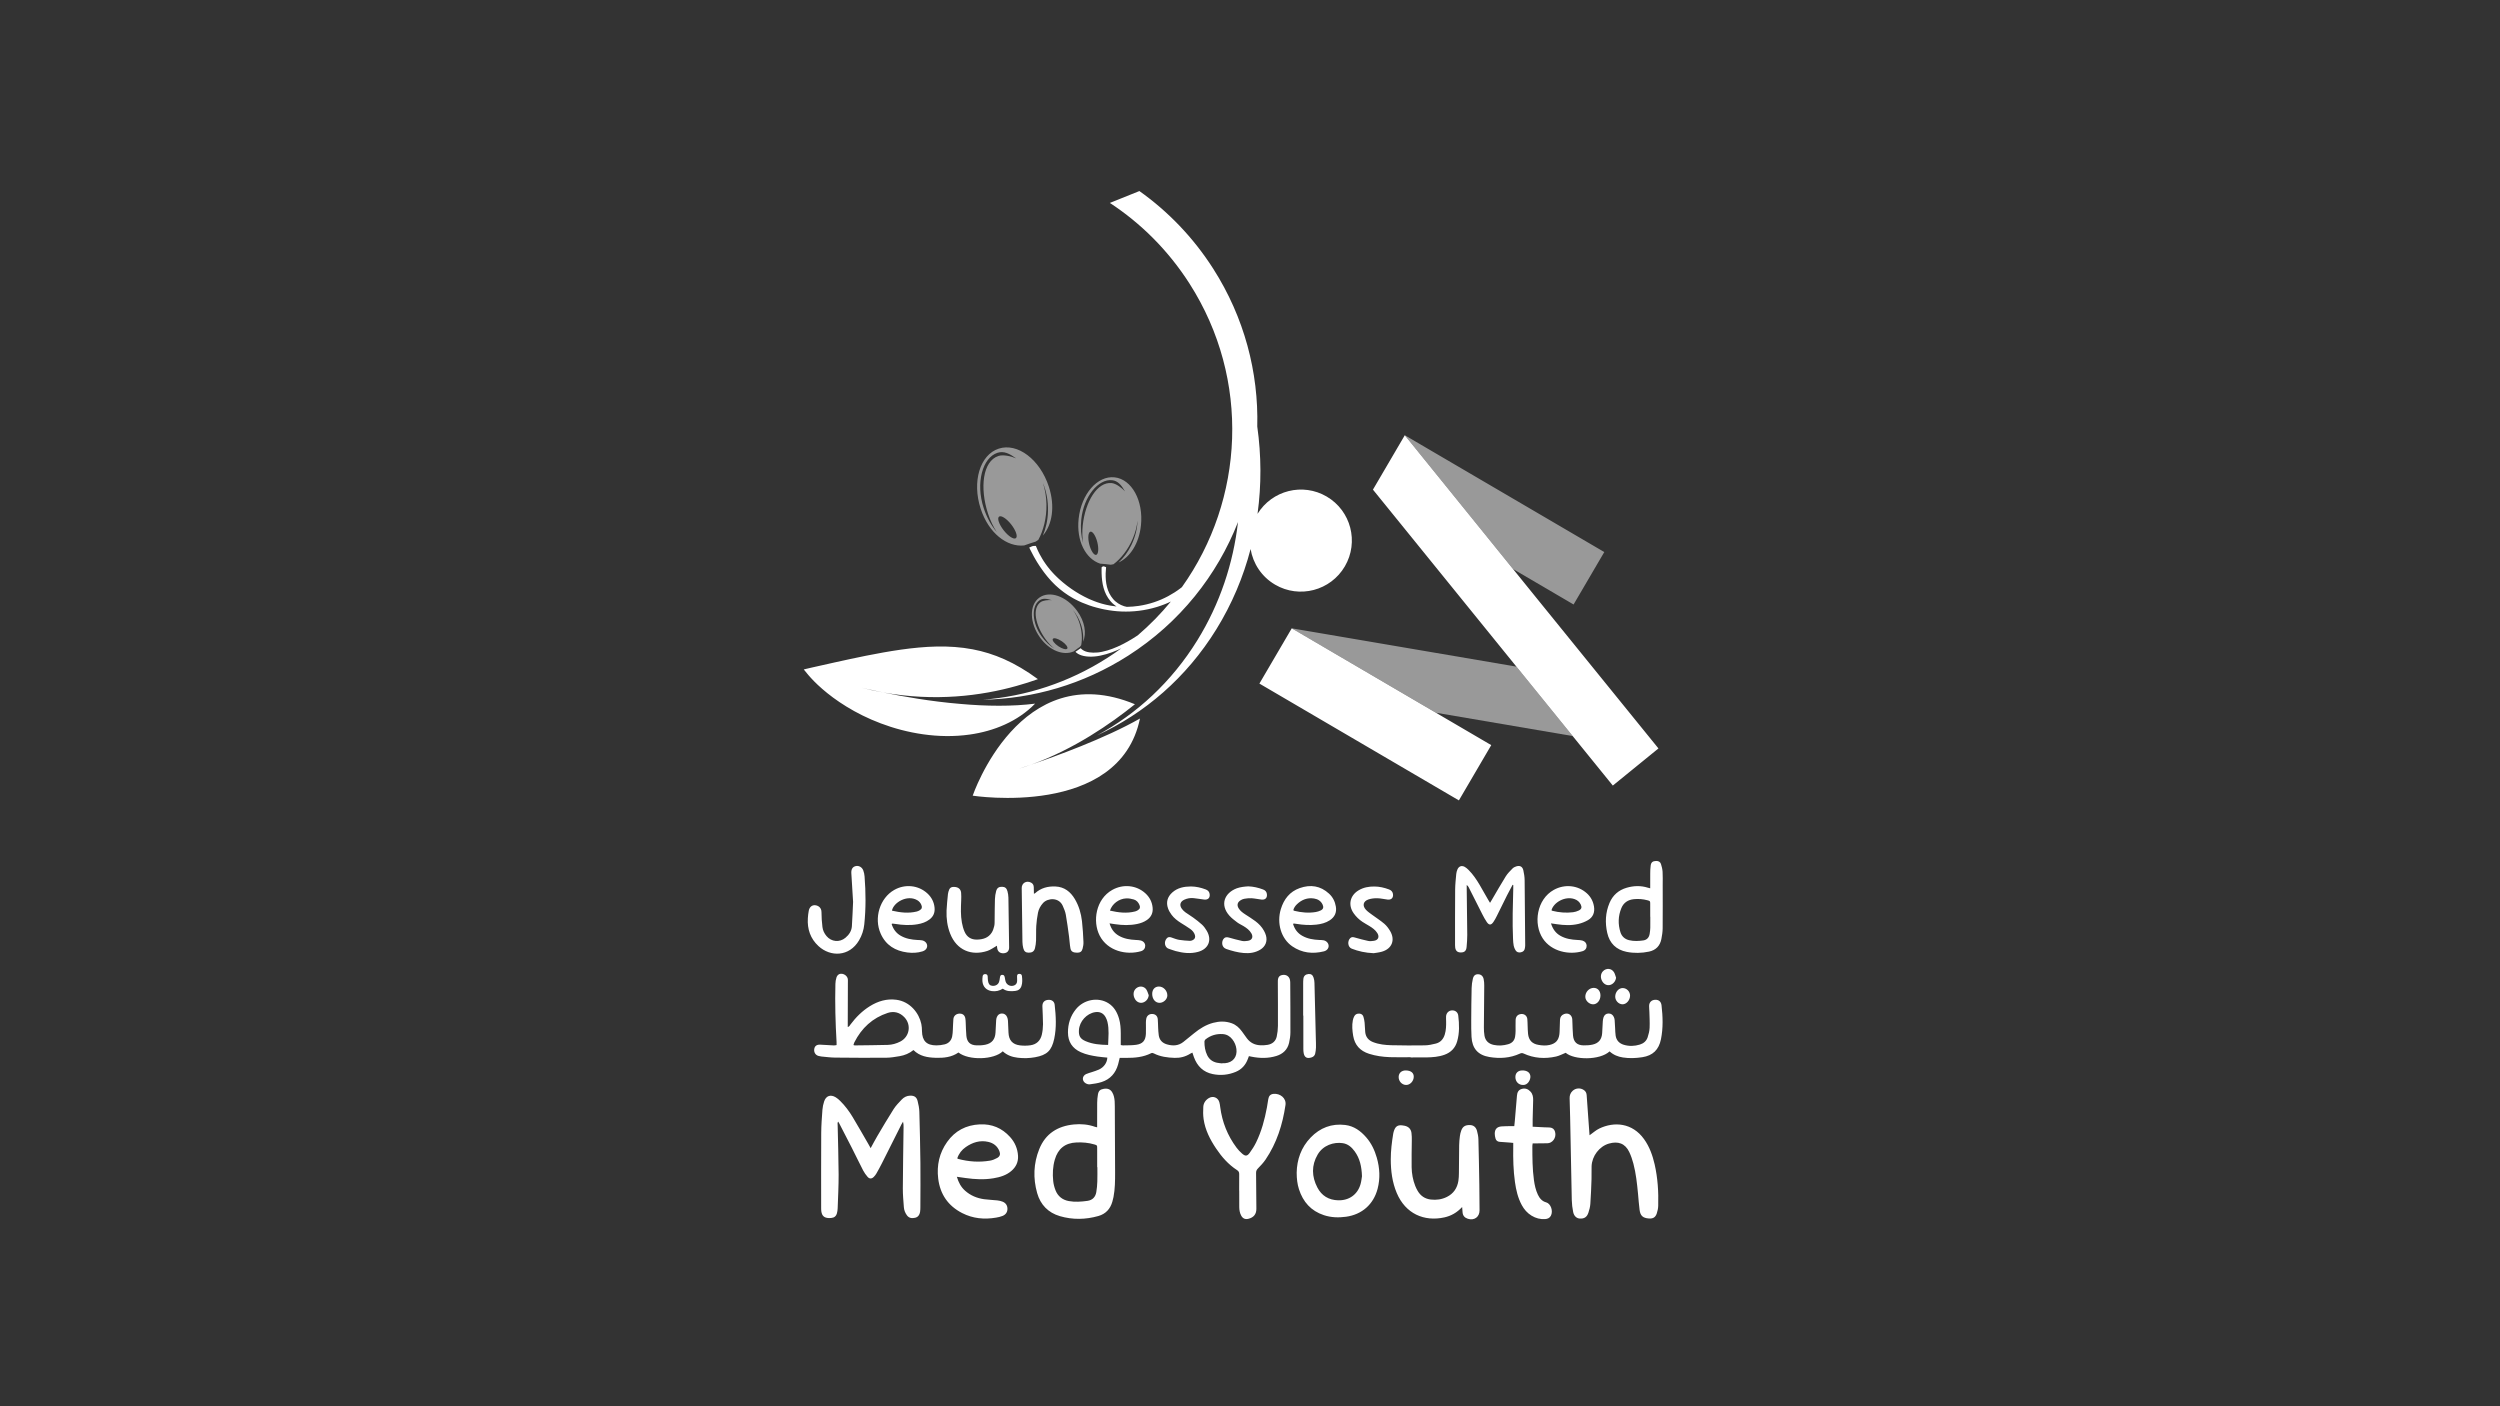<?xml version="1.0" encoding="utf-8"?>
<!-- Generator: Adobe Illustrator 25.2.1, SVG Export Plug-In . SVG Version: 6.00 Build 0)  -->
<svg version="1.1" id="Calque_1" xmlns="http://www.w3.org/2000/svg" xmlns:xlink="http://www.w3.org/1999/xlink" x="0px" y="0px"
	 viewBox="0 0 1920 1080" style="enable-background:new 0 0 1920 1080;" xml:space="preserve">
<rect x="0" y="0" width="1920" height="1080" fill="#333333" stroke="none"/>
<style type="text/css">
	.st0{opacity:0.5;fill:#FFFFFF;}
	.st1{fill:#FFFFFF;}
</style>
<g>
	<path class="st0" d="M797.43,414.59c3.77-6.85,6.5-16.73,6.23-27.45c-0.1-5.86-1.11-11.4-2.7-16.19
		c2.52,5.87,4.12,13.49,3.89,21.74c-0.16,6.93-1.7,13.33-3.95,18.64c7.24-8.35,9.55-22.5,4.57-37.69
		c-6.8-20.78-24.02-33.8-38.46-29.08c-14.44,4.72-20.64,25.4-13.84,46.18c6.1,18.65,20.1,29.54,33.35,28.17
		c1.42-0.53,3.12-1.12,4.98-1.73c1.38-0.45,2.7-0.86,3.88-1.21C796.09,415.54,796.77,415.08,797.43,414.59z M755.46,390.16
		c-6.29-19.23-0.9-38.65,10.56-42.4c4.96-1.62,9.26,0.6,14.42,4.29c-3.93-1.68-9.93-3.08-13.63-1.87
		c-12.07,3.95-14.53,24.37-7.99,44.36c1.72,5.25,4.03,10.02,6.72,14.12C761.41,403.81,757.85,397.47,755.46,390.16z M780.21,413.3
		c-1.59,1.25-5.78-1.43-9.36-5.99c-3.58-4.56-5.19-9.27-3.6-10.52c1.59-1.25,5.78,1.43,9.36,5.99
		C780.18,407.34,781.8,412.05,780.21,413.3z M855.99,366.59c-13.21-1.42-25.57,12.83-27.6,31.84c-1.82,17.06,5.43,30.77,16.49,34.44
		c1.32,0.09,2.9,0.23,4.59,0.41c1.27,0.14,2.46,0.28,3.53,0.43c0.72-0.08,1.43-0.2,2.13-0.36c5.47-4.1,11.18-11,14.82-19.64
		c2.02-4.71,3.21-9.49,3.65-13.88c-0.09,5.58-1.55,12.23-4.69,18.73c-2.61,5.47-6.14,10.01-9.84,13.44
		c8.77-4.06,15.68-14.5,17.17-28.4C878.27,384.58,869.21,368.02,855.99,366.59z M841.85,426.14c-1.72,0.42-4.1-3.22-5.32-8.14
		c-1.22-4.92-0.82-9.25,0.9-9.68c1.72-0.42,4.1,3.22,5.32,8.14C843.97,421.38,843.57,425.71,841.85,426.14z M853.82,371.01
		c-11.05-1.19-20.33,14.2-22.28,32.49c-0.51,4.8-0.38,9.43,0.29,13.67c-1.55-5.35-2.12-11.68-1.4-18.37
		c1.88-17.58,13.15-31.14,23.64-30.01c4.53,0.49,7.17,3.81,9.96,8.6C861.49,374.65,857.2,371.38,853.82,371.01z M798.14,459.04
		c-7.82,5.71-7.5,19.47,0.71,30.73c7.37,10.1,18,13.95,25.75,10.51c0.76-0.6,1.67-1.3,2.67-2.03c0.75-0.55,1.47-1.05,2.12-1.5
		c0.34-0.39,0.67-0.81,0.97-1.24c0.94-4.89,0.65-11.42-1.63-17.87c-1.22-3.53-2.92-6.69-4.82-9.28c2.68,3.06,5.15,7.37,6.64,12.41
		c1.27,4.23,1.59,8.42,1.28,12.08c2.74-6.49,1.36-15.52-4.65-23.75C818.97,457.83,805.97,453.33,798.14,459.04z M800.12,488.97
		c-7.6-10.42-8.16-23.26-1.95-27.79c2.68-1.96,5.73-1.46,9.59-0.24c-2.71-0.25-6.63,0.09-8.63,1.55
		c-6.54,4.78-4.01,17.64,3.89,28.47c2.07,2.84,4.41,5.28,6.85,7.24C806.42,496.07,803.01,492.93,800.12,488.97z M819.68,498.12
		c-0.72,1.07-3.78,0.27-6.85-1.79c-3.07-2.06-4.97-4.59-4.25-5.67c0.72-1.07,3.78-0.27,6.85,1.79
		C818.49,494.51,820.39,497.05,819.68,498.12z M992.06,482.55l110.71,64.82l105.06,17.92l-43.21-53.31L992.06,482.55z
		 M1055.31,374.54l23.58-40.27L1055.31,374.54L1055.31,374.54z M1078.88,334.27l83.15,102.76l46.48,27.22l23.58-40.27
		L1078.88,334.27z"/>
	<path class="st1" d="M631.46,529.06c9.64,8.44,25.03,19.01,45.02,26.51c19.83,7.52,44.25,11.98,68.2,8.58
		c18.61-2.61,36.92-10.04,50.27-23.75c-17.34,2.21-37.56,2.02-57.45,0.2c-22.55-1.84-44.66-5.81-59.17-8.78
		c-5.52-0.99-11.12-2.21-16.81-3.68c-0.03-0.05,6.45,1.56,16.81,3.68c39.89,7.18,75.22,2.6,102.4-5.03
		c5.87-1.63,11.36-3.4,16.39-5.2c-17.84-13.12-33.86-19.8-50.03-22.9c-18.32-3.5-36.85-2.33-55.22,0.24
		c-18.23,2.61-36.3,6.62-50.56,9.75c-14.13,3.16-24.44,5.44-24.01,5.52C617.65,514.23,621.69,520.58,631.46,529.06z M875.5,551.82
		c-27.17,15.5-65.94,29.43-83.68,35.45c-3.11,1.11-6.26,2.16-9.45,3.11c0.51-0.16,3.97-1.26,9.45-3.11
		c32.83-11.75,61.23-31.42,79.81-46.41c-88.42-36.75-124.6,70.22-124.6,70.22S859.66,628.64,875.5,551.82z M791.82,423.26
		c0.16,0.31,0.32,0.63,0.49,0.95c0.32,0.63,0.65,1.26,0.98,1.89c0.17,0.32,0.33,0.63,0.5,0.94c0.08,0.16,0.16,0.32,0.25,0.47
		c0.09,0.16,0.18,0.31,0.27,0.47c0.36,0.63,0.71,1.25,1.08,1.88c0.37,0.63,0.73,1.25,1.11,1.87c0.39,0.62,0.79,1.24,1.19,1.86
		c0.4,0.62,0.8,1.24,1.21,1.85c0.42,0.61,0.85,1.23,1.29,1.84c0.43,0.61,0.87,1.22,1.31,1.83c0.22,0.3,0.46,0.6,0.69,0.91
		c0.23,0.3,0.47,0.6,0.7,0.9c0.47,0.6,0.95,1.2,1.43,1.8c0.49,0.6,1.01,1.19,1.53,1.78c0.52,0.59,1.04,1.18,1.57,1.76
		c0.56,0.58,1.12,1.15,1.68,1.73c0.28,0.29,0.57,0.57,0.86,0.86c0.14,0.14,0.29,0.28,0.43,0.43c0.15,0.14,0.3,0.28,0.45,0.42
		c0.61,0.56,1.23,1.11,1.86,1.66c0.31,0.27,0.63,0.55,0.95,0.82c0.33,0.27,0.66,0.54,1,0.81c0.67,0.53,1.35,1.06,2.04,1.58
		c0.17,0.13,0.34,0.26,0.52,0.39c0.18,0.13,0.36,0.25,0.54,0.38c0.36,0.25,0.73,0.51,1.09,0.76c0.37,0.25,0.73,0.5,1.1,0.75
		c0.18,0.13,0.37,0.25,0.55,0.37c0.18,0.12,0.38,0.24,0.57,0.36c0.78,0.48,1.55,0.95,2.35,1.41c0.2,0.12,0.4,0.23,0.59,0.35
		c0.1,0.06,0.2,0.12,0.3,0.17c0.1,0.05,0.21,0.11,0.31,0.16c0.41,0.22,0.83,0.44,1.24,0.66c3.29,1.76,6.92,3.28,10.69,4.59
		c0.95,0.32,1.91,0.63,2.87,0.94c0.98,0.29,1.97,0.57,2.96,0.83c0.98,0.29,2.01,0.51,3.02,0.75c0.51,0.12,1.01,0.24,1.52,0.35
		c0.51,0.11,1.03,0.21,1.55,0.31c4.13,0.8,8.42,1.36,12.85,1.53c4.42,0.18,8.95,0,13.49-0.56c4.53-0.57,9.07-1.53,13.47-2.85
		c0.14-0.04,0.28-0.08,0.41-0.13c0.14-0.04,0.27-0.09,0.41-0.13c0.27-0.09,0.55-0.18,0.82-0.27c0.54-0.18,1.09-0.36,1.63-0.55
		c0.54-0.19,1.07-0.39,1.61-0.59c0.27-0.1,0.54-0.2,0.8-0.3c0.27-0.1,0.54-0.2,0.8-0.31c0.53-0.21,1.05-0.43,1.57-0.65
		c0.26-0.11,0.52-0.22,0.78-0.33c0.26-0.11,0.52-0.23,0.77-0.35c0.45-0.21,0.9-0.42,1.35-0.63c-7.63,9.29-16.14,18.01-25.51,26.02
		c-0.02,0.01-0.03,0.02-0.05,0.03c-1.26,0.82-2.52,1.63-3.8,2.42c-5.1,3.13-10.41,5.89-15.64,7.83c-1.3,0.48-2.6,0.92-3.88,1.3
		c-1.28,0.37-2.54,0.69-3.78,0.95c-0.31,0.07-0.61,0.12-0.92,0.18c-0.31,0.06-0.62,0.12-0.91,0.16l-0.89,0.14
		c-0.29,0.03-0.57,0.06-0.86,0.09c-1.14,0.1-2.29,0.17-3.36,0.14c-2.15-0.03-4.1-0.33-5.74-0.89c-0.81-0.29-1.56-0.64-2.22-1.06
		c-0.65-0.43-1.21-0.92-1.68-1.47l-4.06,2.78c0.62,0.61,1.34,1.15,2.13,1.63c0.81,0.46,1.71,0.84,2.69,1.15
		c0.98,0.3,2.04,0.53,3.15,0.68l0.85,0.1l0.87,0.07c0.29,0.03,0.59,0.03,0.89,0.05c0.3,0.01,0.6,0.03,0.91,0.02l0.92,0l0.94-0.04
		c0.31-0.01,0.64-0.04,0.96-0.06c0.32-0.03,0.64-0.05,0.98-0.09c0.34-0.04,0.67-0.07,1.01-0.11l1.03-0.16
		c0.35-0.05,0.69-0.12,1.03-0.18c0.35-0.07,0.69-0.12,1.04-0.2c1.39-0.29,2.82-0.66,4.25-1.06c1.44-0.42,2.89-0.9,4.34-1.42
		c1.46-0.53,2.91-1.12,4.37-1.75c0.97-0.42,1.95-0.86,2.91-1.32c-3.47,2.54-7.05,4.98-10.72,7.33
		c-29.78,19.05-62.58,29.55-95.53,32.13c38.31-0.72,76.89-11.69,111.53-33.84c39.75-25.43,68.32-61.76,84.3-102.6
		c-3.62,31.72-13.87,62.73-31.25,90.84c-19.77,31.99-46.47,56.51-77.03,72.99c36.59-16.83,68.65-44.26,91.65-81.46
		c12.02-19.44,20.73-40.21,26.31-61.65c1.84,11.07,8.39,21.26,18.81,27.36c18.65,10.92,42.64,4.63,53.58-14.06
		c10.94-18.69,4.69-42.69-13.96-53.61c-18.39-10.77-41.95-4.8-53.1,13.28c3.04-22.2,2.93-44.8-0.21-67.08
		c1.04-41.45-9.85-83.66-33.87-121.24c-15.38-24.06-34.74-44.01-56.66-59.58l-22.68,9.12c23.84,15.62,44.84,36.42,61.19,61.99
		c47.15,73.76,42,165.99-5.87,233.1c-0.34,0.27-0.68,0.54-1.03,0.8c-2.89,2.22-6.07,4.27-9.47,6.09c-3.4,1.82-7.03,3.41-10.83,4.67
		c-3.8,1.27-7.77,2.22-11.78,2.82c-3.05,0.45-6.12,0.7-9.17,0.75c-0.73-0.13-1.45-0.3-2.16-0.52c-1.61-0.51-3.16-1.26-4.59-2.2
		c-0.72-0.46-1.4-1-2.05-1.55c-0.16-0.14-0.32-0.28-0.47-0.42l-0.44-0.45c-0.15-0.15-0.29-0.31-0.44-0.47
		c-0.14-0.16-0.29-0.31-0.43-0.48c-0.56-0.65-1.07-1.34-1.55-2.06c-0.47-0.72-0.9-1.47-1.29-2.24c-1.55-3.09-2.36-6.55-2.69-10.06
		c-0.08-0.88-0.13-1.76-0.15-2.65c-0.02-0.89-0.02-1.77,0-2.66c0.05-1.56,0.16-3.13,0.33-4.7c-0.36-0.16-0.73-0.31-1.1-0.45
		c-0.32-0.08-0.65-0.15-0.98-0.21c-0.07,0-0.13,0.01-0.19,0.02c-0.13,0.05-0.27,0.1-0.4,0.15c-0.26,0.17-0.52,0.35-0.76,0.54
		c-0.02,0.61-0.03,1.22-0.04,1.83c-0.01,0.94,0.01,1.87,0.03,2.81c0.05,1.87,0.17,3.75,0.41,5.63c0.12,0.94,0.27,1.87,0.45,2.81
		c0.19,0.93,0.41,1.86,0.66,2.78c0.26,0.92,0.56,1.83,0.9,2.72c0.35,0.89,0.73,1.78,1.17,2.63c0.44,0.85,0.93,1.69,1.47,2.49
		c0.54,0.8,1.12,1.58,1.75,2.31c0.15,0.19,0.32,0.36,0.48,0.54c0.16,0.18,0.32,0.36,0.5,0.53l0.52,0.53
		c0.18,0.16,0.37,0.33,0.55,0.49c0.18,0.17,0.37,0.32,0.56,0.47c0.19,0.15,0.37,0.31,0.57,0.45l0.58,0.44l0.6,0.41
		c0.1,0.07,0.2,0.14,0.3,0.2c-0.3-0.03-0.61-0.06-0.91-0.09c-0.97-0.11-1.93-0.25-2.89-0.39c-0.24-0.04-0.48-0.07-0.72-0.11
		c-0.24-0.04-0.47-0.09-0.71-0.13c-0.47-0.09-0.94-0.18-1.41-0.28c-0.23-0.05-0.47-0.09-0.7-0.14c-0.23-0.05-0.47-0.09-0.7-0.15
		c-0.46-0.11-0.91-0.22-1.37-0.34c-0.46-0.11-0.91-0.23-1.36-0.35c-0.22-0.06-0.46-0.12-0.67-0.18c-0.22-0.07-0.44-0.13-0.66-0.2
		c-0.88-0.27-1.75-0.54-2.62-0.83c-0.85-0.31-1.69-0.62-2.53-0.93c-0.85-0.31-1.65-0.66-2.46-1.01c-0.4-0.17-0.81-0.35-1.21-0.52
		c-0.2-0.09-0.4-0.18-0.6-0.27c-0.2-0.09-0.39-0.19-0.58-0.28c-0.78-0.37-1.55-0.75-2.32-1.14c-0.1-0.05-0.19-0.1-0.29-0.14
		c-0.1-0.05-0.19-0.1-0.28-0.15c-0.19-0.1-0.37-0.2-0.56-0.3c-0.37-0.2-0.74-0.4-1.12-0.61c-0.37-0.2-0.74-0.41-1.11-0.61
		c-0.09-0.05-0.19-0.1-0.28-0.15c-0.09-0.06-0.18-0.11-0.27-0.16c-0.18-0.11-0.36-0.21-0.54-0.32c-0.71-0.43-1.43-0.86-2.14-1.29
		c-0.36-0.21-0.7-0.44-1.04-0.66c-0.34-0.23-0.69-0.45-1.03-0.68c-0.34-0.23-0.68-0.45-1.02-0.68c-0.17-0.11-0.34-0.23-0.51-0.34
		c-0.17-0.11-0.33-0.24-0.49-0.35c-0.66-0.47-1.31-0.94-1.96-1.42c-0.32-0.24-0.65-0.48-0.97-0.72c-0.31-0.25-0.63-0.49-0.94-0.74
		c-0.62-0.49-1.25-0.99-1.86-1.49c-0.15-0.12-0.31-0.25-0.46-0.37c-0.15-0.13-0.3-0.26-0.45-0.39c-0.3-0.26-0.59-0.51-0.89-0.77
		c-0.59-0.51-1.18-1.03-1.76-1.55c-0.56-0.53-1.12-1.06-1.67-1.6c-0.55-0.54-1.1-1.07-1.63-1.62c-0.52-0.55-1.03-1.1-1.54-1.65
		c-0.5-0.56-1.01-1.11-1.49-1.68c-0.47-0.57-0.93-1.14-1.39-1.71c-0.23-0.28-0.45-0.57-0.68-0.86c-0.22-0.29-0.45-0.57-0.67-0.87
		c-0.42-0.58-0.84-1.17-1.25-1.75c-0.41-0.59-0.81-1.17-1.2-1.76c-0.38-0.59-0.75-1.19-1.11-1.79c-0.72-1.19-1.43-2.39-2.04-3.6
		c-0.31-0.61-0.62-1.21-0.92-1.82c-0.15-0.3-0.3-0.61-0.44-0.91c-0.15-0.3-0.28-0.61-0.41-0.91c-0.38-0.87-0.74-1.75-1.09-2.62
		c-0.09-0.03-0.19-0.06-0.28-0.09c-0.06-0.01-0.11-0.02-0.17-0.03c-0.47,0.01-0.93,0.03-1.39,0.07c-0.33,0.05-0.66,0.11-0.97,0.18
		c-0.73,0.33-1.43,0.69-2.2,0.97c-0.04,0.02-0.08,0.03-0.13,0.05c0.29,0.62,0.58,1.23,0.87,1.84
		C791.51,422.63,791.65,422.95,791.82,423.26z M1145.28,572.26l-153.21-89.71l-24.85,42.44l153.21,89.71L1145.28,572.26z
		 M1273.69,574.8l-92.17-113.69l-102.64-126.84l-24.46,41.77l184.22,227.28L1273.69,574.8z M990.57,752.12
		c-0.68-2.39-2.86-3.72-5.41-3.38c-2.52,0.34-3.66,1.66-3.77,4.42c-0.03,0.83-0.01,1.67-0.01,2.5c0.04,10.74,0.14,21.49,0.07,32.23
		c-0.02,2.72-0.34,5.49-0.92,8.15c-0.78,3.61-3.33,5.73-6.9,6.39c-1.94,0.36-3.98,0.43-5.96,0.32c-4.12-0.23-7.53-1.97-10.04-5.31
		c-1.3-1.73-2.52-3.52-3.8-5.27c-2.05-2.82-4.53-5.1-7.87-6.31c-4.71-1.71-9.47-1.6-14.25-0.33c-5.5,1.47-10.21,4.39-14.58,7.95
		c-2.77,2.26-5.53,4.55-8.34,6.76c-3.82,3-8.08,3.14-12.56,1.85c-3.56-1.03-5.74-3.32-6.3-6.97c-0.32-2.05-0.37-4.14-0.49-6.21
		c-0.12-2.08-0.07-4.17-0.27-6.23c-0.24-2.4-1.8-3.81-4.07-3.95c-2.26-0.14-4.11,1.1-4.69,3.29c-0.27,1.03-0.33,2.14-0.35,3.21
		c-0.04,2.91,0.13,5.83-0.01,8.74c-0.25,5.15-2.39,7.71-7.45,8.44c-3.35,0.48-6.8,0.35-10.2,0.45c-0.54,0.02-1.09-0.18-1.65-0.28
		c0-3.07,0.01-5.98,0-8.89c-0.02-3.84-0.24-7.67-1.33-11.38c-1.43-4.83-3.77-9.08-8.18-11.85c-7.89-4.94-18.9-2.89-24.99,4.67
		c-4.19,5.2-6.09,11.25-6.05,17.86c0.04,7.1,3.31,12.16,9.88,15.11c4.16,1.87,8.55,2.69,13,3.35c2.44,0.36,4.91,0.54,7.35,0.79
		c-0.13,3.85-2.59,7.4-6.46,9.19c-1.73,0.8-3.59,1.32-5.39,1.94c-1.49,0.52-3.07,0.86-4.48,1.53c-3.08,1.48-3.31,5.19-0.41,7
		c0.93,0.58,2.22,1.01,3.27,0.87c3.04-0.39,6.12-0.82,9.03-1.75c6.7-2.13,10.85-6.87,12.73-13.6c0.42-1.52,0.75-3.06,1.22-4.97
		c1.8,0,3.45-0.01,5.1,0c6.55,0.03,12.98-0.56,18.96-3.55c0.78-0.39,1.39-0.26,2.1,0.1c5.02,2.56,10.45,3.26,15.98,3.44
		c4.35,0.14,8.41-0.91,12.11-3.26c0.46-0.29,0.98-0.49,1.57-0.78c0.43,1.27,0.77,2.38,1.17,3.47c2.53,6.92,7.18,11.56,14.53,13.04
		c6.02,1.22,11.97,0.63,17.64-1.74c4.54-1.89,7.58-5.32,9.27-9.93c0.25-0.68,0.51-1.36,0.8-2.13c0.78,0.16,1.42,0.3,2.06,0.43
		c6.38,1.28,12.73,1.37,19-0.55c5.08-1.56,8.55-4.83,9.78-10.05c0.62-2.65,1.02-5.42,1.03-8.14c0.05-12.74-0.06-25.48-0.13-38.22
		C990.9,753.76,990.8,752.91,990.57,752.12z M851.03,802.52c-6.11-0.1-11.8-0.57-17.17-2.86c-4.26-1.81-5.53-4.02-5.24-8.59
		c0.43-6.66,5.94-12.73,12.47-13.74c3.46-0.54,6.27,0.74,7.98,3.8c0.64,1.15,1.14,2.42,1.45,3.7
		C851.91,790.57,851.23,796.38,851.03,802.52z M940.74,816.55c-0.66,0.05-1.33,0.01-1.99,0.01c-0.01,0.05-0.01,0.1-0.02,0.15
		c-1.4-0.18-2.81-0.25-4.18-0.55c-3.36-0.73-5.89-2.62-7.41-5.74c-1.6-3.28-2.15-6.8-2.13-10.4c0-0.63,0.42-1.46,0.92-1.85
		c3.9-3.04,8.38-4.34,13.29-3.98c2.96,0.22,5.35,1.65,7.2,3.99c1.74,2.21,2.79,4.7,3.15,7.48
		C950.33,811.75,946.85,816.05,940.74,816.55z M809.64,797.76c1.85-8.68,1.31-17.4,0.35-26.11c-0.28-2.52-2.21-3.91-4.75-3.78
		c-3.03,0.15-4.76,1.9-4.68,4.97c0.11,4.58,0.49,9.16,0.47,13.73c-0.01,2.72-0.32,5.51-0.94,8.15c-1.08,4.57-4.13,7.42-8.8,8.06
		c-2.61,0.36-5.33,0.39-7.95,0.07c-5.82-0.72-8.6-4.02-8.83-9.9c-0.11-3-0.21-5.99-0.4-8.99c-0.06-0.98-0.28-2-0.67-2.89
		c-0.77-1.73-2.18-2.77-4.12-2.71c-1.86,0.06-3.1,1.16-3.77,2.82c-0.31,0.75-0.46,1.6-0.51,2.42c-0.2,3.16-0.32,6.32-0.5,9.48
		c-0.29,5.12-2.82,8.24-7.83,9.27c-2.18,0.45-4.47,0.55-6.7,0.48c-4.86-0.14-7.36-2.45-7.85-7.31c-0.34-3.39-0.33-6.82-0.51-10.22
		c-0.06-1.16-0.08-2.35-0.33-3.47c-0.53-2.33-2.2-3.49-4.56-3.37c-2.45,0.13-4.32,1.69-4.57,4.14c-0.27,2.73-0.24,5.49-0.41,8.23
		c-0.1,1.74-0.16,3.5-0.53,5.19c-0.67,3.1-2.64,5.24-5.7,6.03c-2.07,0.53-4.26,0.79-6.39,0.8c-7.55,0.02-10.96-3.47-11.09-11
		c-0.03-1.82-0.13-3.68-0.5-5.45c-1.71-8.23-8.52-17.2-19.23-18.59c-7.32-0.95-14.04,1.07-20.23,4.9
		c-5.95,3.69-10.81,8.57-14.99,14.16c-0.5,0.67-0.83,1.59-2.05,1.87c0-0.93,0-1.67,0-2.41c0.03-10.58,0.07-21.16,0.1-31.74
		c0-0.83,0.06-1.67-0.03-2.5c-0.22-2.13-2.25-3.96-4.61-4.24c-1.8-0.21-3.44,0.76-4.14,2.9c-0.51,1.55-0.76,3.24-0.8,4.88
		c-0.38,14.92,0.03,29.82,0.89,44.71c0.04,0.72,0.01,1.45,0.01,2.28c-0.84,0.11-1.49,0.29-2.13,0.26
		c-3.41-0.16-6.81-0.31-10.21-0.57c-2.67-0.21-4.37,0.85-4.79,3.2c-0.46,2.54,0.86,4.78,3.24,5.44c0.72,0.2,1.46,0.37,2.2,0.44
		c3.48,0.31,6.96,0.8,10.45,0.84c13.08,0.14,26.15,0.21,39.23,0.11c3.47-0.03,6.96-0.62,10.4-1.2c3.88-0.66,7.49-2.13,10.65-4.7
		c4.82,4.79,10.78,5.74,16.96,5.94c6.24,0.21,12.32-0.38,17.6-4.07c8.01,6.3,27.3,5.63,34.03-0.91c3.36,3.12,7.34,4.44,11.63,4.94
		c4.41,0.52,8.8,0.4,13.19-0.39C804.06,810.31,807.7,806.86,809.64,797.76z M691.44,799.91c-3,1.54-6.23,2.47-9.57,2.57
		c-8.48,0.23-16.97,0.28-25.45,0.39c-0.23,0-0.46-0.12-0.97-0.27c0.27-0.83,0.39-1.49,0.69-2.07c5.54-10.97,13.96-18.79,25.68-22.63
		c4.72-1.54,9.25-0.37,12.8,3.4C700.09,787.12,698.54,796.26,691.44,799.91z M706.06,853.87c-0.08-2.8-0.65-5.63-1.35-8.35
		c-0.78-3.04-2.62-4.14-5.75-4.06c-2.57,0.07-4.73,1.2-6.42,2.97c-2.24,2.34-4.54,4.71-6.27,7.42c-4.35,6.8-8.42,13.78-12.53,20.73
		c-1.69,2.85-3.2,5.8-5.07,9.2c-0.73-1.31-1.16-2.11-1.61-2.89c-4.05-6.99-8.02-14.03-12.18-20.94c-2.71-4.5-5.84-8.73-9.6-12.43
		c-1.06-1.05-2.21-2.06-3.48-2.82c-3.95-2.38-7.44-1.13-8.87,3.24c-0.67,2.04-1.14,4.2-1.3,6.34c-0.44,5.98-0.9,11.97-0.93,17.96
		c-0.12,19.08-0.05,38.15-0.05,57.23c0,0.92,0,1.84,0.12,2.74c0.48,3.57,2.22,5.14,5.79,5.26c0.58,0.02,1.17,0,1.75-0.06
		c2.39-0.21,3.84-1.34,4.47-3.67c0.32-1.2,0.51-2.46,0.55-3.7c0.29-8.66,0.78-17.32,0.74-25.97c-0.05-12.66-0.5-25.32-0.75-37.98
		c-0.02-0.82-0.28-1.73,0.37-2.7c0.31,0.46,0.51,0.72,0.66,1c3.28,6.36,6.59,12.72,9.83,19.1c2.94,5.79,5.74,11.66,8.72,17.42
		c0.91,1.75,2.1,3.41,3.4,4.9c1.48,1.69,3.19,1.63,4.77,0.04c0.76-0.76,1.45-1.63,1.98-2.56c1.45-2.53,2.85-5.08,4.16-7.68
		c5.07-10.04,10.09-20.09,15.14-30.14c0.35-0.7,0.79-1.35,1.19-2.02c0.4,1.51,0.42,2.87,0.4,4.24c-0.2,15.66-0.48,31.32-0.56,46.97
		c-0.03,4.82,0.44,9.65,0.79,14.46c0.16,2.27,0.98,4.35,2.35,6.23c1.64,2.24,3.88,2.44,6.27,1.9c2.29-0.52,3.46-2.22,3.83-4.44
		c0.2-1.23,0.22-2.49,0.23-3.73c0.03-11.33,0.15-22.66,0.03-33.99C706.71,880.01,706.43,866.94,706.06,853.87z M856.17,849.72
		c-0.01-1.33,0-2.67-0.11-4c-0.2-2.42-0.64-4.8-1.93-6.91c-1.39-2.28-3.49-3.09-6.48-2.59c-2.74,0.46-3.93,1.49-4.44,4.32
		c-0.38,2.12-0.55,4.3-0.58,6.45c-0.08,5.33-0.03,10.66-0.03,15.99c0,0.82,0,1.64,0,2.8c-0.82-0.19-1.22-0.24-1.6-0.38
		c-5.28-1.87-10.72-2.36-16.26-1.82c-12.45,1.22-21.8,7.04-26.58,18.89c-4.45,11.02-4.84,22.44-1.62,33.83
		c2.54,8.95,8.49,15.08,17.46,17.7c9.8,2.87,19.75,2.68,29.57-0.11c5.55-1.58,9.09-5.36,10.69-10.91c0.35-1.2,0.66-2.41,0.9-3.63
		c1.21-6.25,1.24-12.59,1.23-18.92C856.36,883.54,856.25,866.63,856.17,849.72z M842.74,907.41c-0.1,2.73-0.31,5.48-0.79,8.17
		c-0.65,3.74-2.93,6.15-6.77,6.68c-4.77,0.66-9.59,1.04-14.36,0.16c-4.83-0.89-8.38-3.68-10.18-8.27c-0.9-2.29-1.55-4.77-1.79-7.22
		c-0.55-5.49-0.31-10.96,1.24-16.32c2.42-8.42,7.9-12.83,16.63-13.2c4.67-0.2,9.31,0.19,13.82,1.54c2.05,0.61,2.08,0.66,2.09,2.76
		c0.03,4.91,0.01,9.81,0.01,14.72h0.15C842.77,900.09,842.87,903.75,842.74,907.41z M1262.63,874.85
		c-8.98-12.54-22.91-13.65-34.4-8.12c-2.56,1.23-4.75,3.26-7.46,5.16c-0.28-3.83-0.55-7.47-0.81-11.11
		c-0.47-6.56-0.96-13.12-1.4-19.68c-0.1-1.51-0.62-2.73-1.8-3.68c-2.63-2.1-6.42-1.99-8.91,0.28c-1.71,1.56-2.45,3.49-2.38,5.8
		c0.16,4.91,0.3,9.82,0.4,14.73c0.42,21.14,0.78,42.29,1.26,63.43c0.07,3.06,0.45,6.15,1.06,9.15c0.65,3.17,2.65,4.9,5.11,5.05
		c3.37,0.2,5.47-1.1,6.6-4.51c0.73-2.19,1.33-4.51,1.49-6.8c0.45-6.31,0.68-12.63,0.9-18.95c0.12-3.33-0.07-6.66,0.06-9.99
		c0.3-7.77,5.95-15.21,13.29-17.33c6.97-2.01,12.45-0.22,15.63,6.48c1.35,2.84,2.38,5.87,3.18,8.91c1.98,7.51,2.78,15.21,3.53,22.92
		c0.41,4.22,0.67,8.47,1.23,12.67c0.6,4.51,2.55,6.18,7.07,6.54c3.21,0.25,5.1-0.81,6.13-3.89c0.63-1.87,1.04-3.89,1.1-5.85
		c0.31-10.69-0.36-21.31-2.73-31.77C1269.19,887.36,1266.83,880.71,1262.63,874.85z M1271.16,767.83c-2.82,0.12-4.64,1.95-4.65,4.81
		c-0.01,1.5,0.18,2.99,0.22,4.49c0.1,4.08,0.36,8.17,0.17,12.23c-0.11,2.45-0.74,4.93-1.51,7.28c-0.94,2.86-3.13,4.72-5.99,5.59
		c-4.06,1.24-8.21,1.4-12.31,0.17c-3.49-1.05-5.72-3.38-6.28-7.03c-0.29-1.88-0.29-3.81-0.4-5.72c-0.12-2.08-0.18-4.16-0.36-6.23
		c-0.07-0.81-0.29-1.66-0.64-2.39c-0.81-1.72-2.21-2.74-4.15-2.66c-1.86,0.07-3.11,1.18-3.73,2.87c-0.36,1-0.51,2.1-0.59,3.17
		c-0.21,2.99-0.29,5.99-0.48,8.98c-0.3,4.8-2.66,7.8-7.33,8.85c-2.24,0.51-4.62,0.64-6.93,0.61c-5.06-0.08-7.69-2.55-8.13-7.6
		c-0.3-3.48-0.34-6.99-0.49-10.48c-0.03-0.75,0-1.51-0.1-2.24c-0.46-3.26-3.15-4.87-6.23-3.75c-2.02,0.74-3.06,2.26-3.18,4.36
		c-0.14,2.49-0.16,4.99-0.25,7.49c-0.05,1.25-0.05,2.5-0.22,3.73c-0.64,4.66-2.9,7.09-7.51,8.16c-2.9,0.68-5.8,0.45-8.68-0.07
		c-4.77-0.85-7.32-3.55-7.87-8.37c-0.24-2.15-0.24-4.32-0.34-6.48c-0.08-1.66-0.06-3.34-0.23-4.99c-0.25-2.53-2.39-4.15-4.9-3.83
		c-2.47,0.31-3.97,1.84-4.09,4.56c-0.13,2.83,0.02,5.66-0.03,8.49c-0.03,1.49-0.13,3-0.39,4.46c-0.54,3-2.43,4.86-5.31,5.68
		c-3.66,1.05-7.38,1.31-11.12,0.51c-3.86-0.83-6.41-3.15-7.07-7.13c-0.34-2.04-0.46-4.14-0.45-6.21c0.06-10.74,0.2-21.49,0.27-32.23
		c0.01-1.65-0.1-3.34-0.44-4.96c-0.49-2.35-2.05-3.62-4.1-3.72c-2.15-0.1-3.59,0.88-4.2,3.46c-0.56,2.33-0.88,4.76-0.94,7.15
		c-0.2,8.33-0.27,16.65-0.31,24.98c-0.02,4.16,0,8.33,0.22,12.49c0.48,8.92,4.96,14.02,13.73,15.48c8.04,1.34,15.94,0.83,23.47-2.63
		c0.97-0.44,1.74-0.54,2.79-0.06c8.01,3.71,16.39,4.22,24.89,2.33c2.54-0.56,4.92-1.88,7.45-2.88c6.52,5.6,26.01,5.93,33.72-1.07
		c2.98,2.72,6.42,4.06,10.2,4.66c4.98,0.79,9.93,0.56,14.91-0.2c8.1-1.23,12.71-5.77,14.33-13.77c1.76-8.7,1.44-17.39,0.44-26.1
		C1275.7,769.21,1273.9,767.71,1271.16,767.83z M775.75,873.22c-6.23-6.89-14.01-10.17-23.35-9.7
		c-10.48,0.53-18.89,4.89-24.98,13.46c-6.01,8.46-8.12,17.96-6.88,28.18c1.46,12.03,7.59,20.95,18.42,26.49
		c8.23,4.21,16.98,5.03,26,3.49c1.71-0.29,3.46-0.66,5.05-1.33c2.32-0.97,3.72-2.82,3.71-5.43c-0.01-2.58-1.29-4.48-3.65-5.47
		c-1.28-0.53-2.7-0.84-4.08-1c-3.39-0.38-6.81-0.46-10.19-0.92c-5.47-0.76-10.43-2.81-14.61-6.53c-3.13-2.78-5.01-6.28-6.32-10.69
		c2.55,0.36,4.66,0.66,6.78,0.96c7.12,1.01,14.27,1.37,21.38,0.17c4.95-0.83,9.75-2.22,13.69-5.6c3.58-3.06,5.42-6.93,5.13-11.66
		C781.51,882.15,779.43,877.29,775.75,873.22z M765.86,889.3c-1.71,0.96-3.63,1.76-5.56,2.08c-8.25,1.4-16.42,0.8-24.5-1.35
		c-0.15-0.04-0.27-0.18-0.63-0.43c1.25-3.7,3.5-6.55,6.57-8.67c5.19-3.59,10.86-5.42,17.23-3.97c3.98,0.91,6.92,3.15,8.52,7
		C768.44,886.28,768.06,888.06,765.86,889.3z M1135.42,875.03c-0.06-2.22-0.5-4.48-1.11-6.62c-0.82-2.89-2.78-4.31-5.39-4.37
		c-3.53-0.08-5.51,1.08-6.65,4.13c-0.52,1.39-0.88,2.88-1.07,4.35c-0.3,2.31-0.52,4.64-0.56,6.97c-0.11,7.16-0.1,14.33-0.19,21.49
		c-0.03,1.99-0.09,4.01-0.41,5.97c-0.89,5.52-3.72,9.74-8.81,12.28c-3.92,1.95-8.08,2.53-12.39,2.02
		c-4.42-0.52-7.79-2.77-10.04-6.61c-0.71-1.21-1.35-2.49-1.87-3.8c-1.84-4.62-2.69-9.48-2.79-14.4c-0.15-6.82,0.1-13.65,0.13-20.48
		c0.01-1.99,0.03-4.01-0.26-5.97c-0.44-3.03-2.39-4.85-5.41-5.44c-0.65-0.13-1.31-0.25-1.97-0.3c-3.02-0.26-4.74,0.78-5.83,3.59
		c-0.36,0.93-0.65,1.9-0.81,2.88c-1.06,6.5-1.88,13.03-1.87,19.63c0.01,8.89,1.1,17.61,4.6,25.9c6.69,15.83,20.93,22.15,36.56,18.71
		c5.16-1.14,9.63-3.63,13.66-7.96c0.14,1.76,0.21,2.99,0.33,4.21c0.23,2.55,1.7,4.06,4.07,4.82c4.9,1.56,8.99-1.4,8.96-6.51
		c-0.04-6.5-0.07-12.99-0.17-19.49C1135.93,898.34,1135.74,886.69,1135.42,875.03z M1049.26,873.49c-4.32-4.96-9.43-8.71-16.19-9.52
		c-10.42-1.25-19.26,2.19-26.44,9.61c-7.41,7.67-10.61,17.14-10.78,27.03c0.02,4.79,0.5,8.83,1.76,12.75
		c3.13,9.73,9.23,16.61,19.11,19.88c5.58,1.84,11.25,2.02,17.03,1.22c12.26-1.7,21.09-9.5,24.24-21.44
		c2.11-8.04,1.65-16.01-0.61-23.92C1055.73,883.36,1053.22,878.02,1049.26,873.49z M1044.88,909.48
		c-2.29,7.98-8.87,12.6-17.22,12.35c-7.22-0.22-12.63-3.49-15.93-9.84c-4.35-8.38-4.63-16.94,0.21-25.25
		c4.19-7.19,12.32-9.82,19.27-8.8c4.05,0.59,6.92,3.16,9.22,6.33c3.91,5.38,5.3,11.57,5.57,19.06
		C1045.76,904.76,1045.54,907.18,1044.88,909.48z M978.1,840.09c-2.42,0.24-3.65,1.57-4.06,4.03c-0.35,2.13-0.64,4.28-1.04,6.4
		c-1.72,9.28-4.16,18.35-8.31,26.86c-1.38,2.82-3.1,5.51-4.96,8.05c-1.91,2.61-3.34,2.68-5.82,0.52c-1.56-1.36-3.02-2.89-4.25-4.55
		c-6.91-9.27-11.05-19.68-12.53-31.15c-0.17-1.32-0.32-2.66-0.72-3.92c-1.1-3.52-4.88-4.9-8.06-2.98c-2.51,1.52-4.05,3.85-4.22,6.72
		c-0.19,3.13-0.19,6.34,0.25,9.44c1.2,8.33,4.96,15.66,9.59,22.55c4.35,6.48,9.44,12.29,16.05,16.56c1.32,0.85,1.72,1.75,1.69,3.22
		c-0.08,4.16-0.03,8.32-0.03,12.49h0.05c0,4.25-0.05,8.49,0.02,12.74c0.04,2.26,0.39,4.49,1.49,6.51c1.26,2.31,3.1,3.08,5.65,2.44
		c4.01-1.01,6.04-3.61,6.01-7.71c-0.07-9.16-0.12-18.31-0.23-27.47c-0.02-1.43,0.42-2.44,1.45-3.49c2.09-2.14,4.17-4.34,5.84-6.8
		c8.58-12.65,13.07-26.85,15.29-41.84C988.06,843.39,983.09,839.6,978.1,840.09z M1190.54,865.95c-1.32-0.16-2.66-0.09-3.99-0.15
		c-3.06-0.15-6.11-0.31-9.48-0.48c0-2.16-0.03-3.9,0.01-5.64c0.11-4.91,0.26-9.82,0.38-14.73c0.06-2.39-0.31-4.68-1.98-6.53
		c-1.82-2.01-4.03-2.89-6.74-2.14c-2.68,0.75-3.53,2.78-3.73,5.3c-0.53,6.47-1.08,12.94-1.64,19.41c-0.1,1.22-0.25,2.43-0.4,3.87
		c-1.15,0-2.05-0.02-2.95,0c-2.25,0.05-4.5,0.05-6.74,0.21c-3.54,0.24-5.3,2.08-5.31,5.61c0,1.23,0.25,2.48,0.58,3.67
		c0.44,1.6,1.57,2.48,3.28,2.59c2.49,0.16,4.98,0.35,7.47,0.54c0.89,0.07,1.78,0.16,2.87,0.27c0,1.21,0.01,2.19,0,3.17
		c-0.15,9,0.06,17.99,1.32,26.92c0.86,6.13,2.24,12.12,5.21,17.63c1.81,3.36,4.27,6.17,7.54,8.17c3.2,1.96,6.73,2.89,10.48,2.61
		c1.78-0.13,3.42-0.79,4.34-2.53c1.97-3.72-0.13-9.4-3.61-10.31c-3.08-0.81-5.06-3.09-6.38-5.93c-1.64-3.51-2.46-7.24-2.99-11.04
		c-1.22-8.77-1.22-17.6-1.23-26.43c0-0.56,0.14-1.11,0.24-1.88c0.82,0,1.55,0.01,2.28,0c3-0.03,5.99-0.13,8.99-0.1
		c3.69,0.04,7.26-4.07,5.91-8.84C1193.75,867.31,1192.46,866.18,1190.54,865.95z M1162.01,721.14c0.08,1.74,0.18,3.5,0.52,5.21
		c0.23,1.19,0.75,2.38,1.38,3.43c0.91,1.52,2.39,1.96,4.12,1.6c1.74-0.37,2.82-1.36,3.08-3.15c0.11-0.74,0.24-1.49,0.24-2.23
		c-0.12-16.65-0.21-33.31-0.43-49.96c-0.03-2.56-0.43-5.15-1-7.66c-0.65-2.89-2.69-3.91-5.49-2.98c-1,0.33-2.07,0.83-2.79,1.57
		c-1.84,1.9-3.8,3.8-5.19,6.02c-3.71,5.92-7.14,12.02-10.69,18.04c-0.41,0.69-0.83,1.38-1.42,2.35c-0.6-0.98-1.03-1.66-1.43-2.36
		c-2.19-3.83-4.33-7.69-6.58-11.49c-2.42-4.09-5.08-8.03-8.46-11.41c-0.88-0.87-1.83-1.73-2.9-2.33c-2.39-1.35-4.63-0.54-5.69,2.02
		c-0.44,1.06-0.77,2.22-0.88,3.37c-0.36,3.98-0.81,7.96-0.85,11.95c-0.12,14.24-0.07,28.48-0.08,42.72c0,0.66,0.03,1.34,0.13,1.99
		c0.4,2.48,1.78,3.64,4.26,3.65c2.84,0.02,4.23-1.21,4.49-4.23c0.26-3.07,0.52-6.15,0.5-9.23c-0.08-11.91-0.27-23.81-0.42-35.72
		c-0.01-0.88,0-1.75,0-2.63c0.79,0.51,1.18,1.1,1.5,1.73c3.49,6.91,6.95,13.84,10.47,20.73c1.06,2.07,2.16,4.15,3.48,6.05
		c1.74,2.49,3.29,2.44,5.05-0.1c1.04-1.5,1.9-3.13,2.71-4.77c2.61-5.21,5.14-10.46,7.75-15.67c1.37-2.73,2.85-5.42,4.28-8.12
		c0.17,0.06,0.34,0.12,0.52,0.18c0,0.82,0.02,1.64,0,2.45C1161.85,695.16,1161.42,708.15,1162.01,721.14z M1276.87,669.57
		c-0.13-2.04-0.62-4.1-1.26-6.05c-0.54-1.65-1.98-2.37-3.76-2.3c-2.51,0.09-3.75,0.94-4.12,3.43c-0.32,2.12-0.33,4.31-0.36,6.46
		c-0.05,3.57-0.01,7.14-0.01,11.11c-0.9-0.23-1.36-0.33-1.82-0.47c-5.42-1.71-10.86-1.52-16.24,0.04
		c-6.2,1.79-10.68,5.73-13.19,11.66c-3.15,7.44-3.51,15.21-1.75,23.02c1.8,8.04,6.94,12.98,14.96,14.58
		c5.66,1.12,11.44,0.99,17.11-0.2c5.25-1.1,8.49-4.42,9.51-9.7c0.52-2.68,0.95-5.43,0.98-8.16c0.1-11.23,0.04-22.47,0.03-33.7
		C1276.94,676.06,1277.08,672.81,1276.87,669.57z M1267.42,712.55c-0.04,1.57-0.23,3.15-0.49,4.7c-0.46,2.76-2.1,4.59-4.86,4.99
		c-3.61,0.52-7.28,0.7-10.89-0.17c-3.34-0.8-5.66-2.89-6.68-6.11c-1.97-6.23-1.77-12.49,0.71-18.54c1.73-4.23,5.17-6.42,9.65-6.86
		c3.49-0.34,6.98-0.08,10.38,0.85c2.08,0.57,2.1,0.6,2.12,2.69c0.03,3.32,0.01,6.65,0.01,9.97h0.07
		C1267.44,706.9,1267.5,709.73,1267.42,712.55z M797.18,700.97c0.55-2.79,1.92-5.28,3.87-7.44c3.5-3.88,12.13-4.63,15.13,2.12
		c0.97,2.19,1.94,4.47,2.36,6.81c1.01,5.64,1.73,11.34,2.51,17.02c0.4,2.96,0.49,5.98,1.05,8.91c0.47,2.42,2.12,3.27,5.17,3.28
		c2.29,0,3.57-0.81,4.17-3.12c0.44-1.67,0.73-3.46,0.65-5.17c-0.25-5.32-0.51-10.65-1.13-15.93c-0.7-5.99-2.38-11.76-5.49-16.99
		c-3.34-5.61-8.04-9.33-14.82-9.64c-5.86-0.27-11.24,1.1-15.7,5.17c-0.16,0.14-0.4,0.2-0.9,0.43c-0.04-1.83-0.08-3.45-0.12-5.08
		c-0.04-1.53-0.65-2.72-2.03-3.47c-3.46-1.87-7.26,0.22-7.22,4.13c0.13,13.82,0.33,27.64,0.55,41.46c0.03,1.57,0.26,3.16,0.63,4.69
		c0.61,2.51,1.91,3.5,4.16,3.51c2.63,0.01,4.21-0.97,4.83-3.43c0.49-1.92,0.76-3.93,0.84-5.91c0.15-3.74-0.07-7.5,0.16-11.23
		C796.07,707.7,796.52,704.3,797.18,700.97z M885.22,697.06c-0.42-4.32-2.29-7.97-5.47-10.91c-6.93-6.39-17.14-7.4-25.54-2.69
		c-12.65,7.1-15.27,24.16-9.68,35.06c6.12,11.95,20.64,15.21,31.7,12.02c2.16-0.62,3.32-2.29,3.3-4.2c-0.02-1.87-1.3-3.48-3.47-4.04
		c-1.19-0.31-2.46-0.34-3.7-0.4c-4.62-0.22-9.11-0.93-13.18-3.3c-3.54-2.06-5.76-5.09-7.05-9.45c1.82,0.27,3.04,0.45,4.27,0.63
		c5.64,0.83,11.27,1,16.89-0.16c2.71-0.56,5.28-1.48,7.58-3.08C884.17,704.22,885.61,701.04,885.22,697.06z M873.86,699.05
		c-0.63,0.39-1.33,0.73-2.04,0.92c-6.46,1.69-12.83,0.88-19.38-0.62c1.69-5.23,6.89-9.14,12.49-9.39c1.94-0.09,3.98,0.28,5.85,0.84
		c2.06,0.62,3.49,2.19,4.33,4.22C875.87,696.85,875.53,698.01,873.86,699.05z M1016.79,730.63c2.24-0.56,3.64-2.29,3.61-4.2
		c-0.03-1.99-1.65-3.86-3.89-4.29c-1.13-0.22-2.32-0.2-3.48-0.25c-4.53-0.21-8.93-0.94-12.95-3.23c-3.58-2.04-5.82-5.07-7.03-9.14
		c0.42-0.15,0.58-0.26,0.72-0.25c0.74,0.08,1.48,0.19,2.22,0.31c4.95,0.8,9.92,1.11,14.92,0.55c3.68-0.41,7.21-1.28,10.36-3.34
		c3.8-2.49,5.41-6.03,4.68-10.49c-0.63-3.88-2.32-7.29-5.25-9.98c-6.61-6.08-14.26-7.18-22.53-4.26
		c-7.66,2.71-12.13,8.5-14.46,16.07c-3.36,10.89,0.21,22.8,8.73,28.64C999.9,731.9,1008.14,732.8,1016.79,730.63z M996.05,694.47
		c3.69-3.54,8.06-5.23,13.2-4.41c2.95,0.47,5.29,1.94,6.56,4.78c0.88,1.96,0.45,3.41-1.47,4.36c-1.18,0.58-2.48,1-3.77,1.22
		c-5.58,0.94-11.1,0.41-16.57-0.92c-0.22-0.05-0.41-0.25-0.75-0.46C993.69,697.21,994.74,695.73,996.05,694.47z M687.57,709.57
		c5.71,0.93,11.43,1.25,17.16,0.25c3.31-0.58,6.44-1.61,9.17-3.7c3-2.29,4.19-5.33,3.85-8.97c-0.4-4.32-2.27-7.98-5.44-10.93
		c-6.88-6.42-17.16-7.51-25.53-2.76c-11.06,6.28-15.81,21.57-10.38,33.67c3.95,8.81,11.15,13.18,20.45,14.37
		c3.89,0.5,7.83,0.35,11.63-0.85c2.4-0.76,3.72-2.47,3.57-4.51c-0.15-1.88-1.69-3.52-3.94-3.96c-1.13-0.22-2.32-0.21-3.48-0.27
		c-4.54-0.23-8.93-0.98-12.94-3.29c-3.57-2.06-5.74-5.14-6.93-9c0.32-0.17,0.47-0.32,0.6-0.31
		C686.09,709.36,686.83,709.45,687.57,709.57z M704.38,691.3c1.49,0.85,2.57,2.1,3.23,3.69c0.76,1.82,0.44,3.02-1.22,4.05
		c-0.7,0.43-1.48,0.8-2.27,1c-6.39,1.58-12.68,0.81-19.1-0.65C686.17,693.13,696.66,686.91,704.38,691.3z M1212.23,709.57
		c2.55-0.6,5.1-1.6,7.36-2.92c3.95-2.3,5.31-6.03,4.59-10.48c-0.65-3.99-2.47-7.4-5.48-10.12c-6.95-6.27-17.03-7.24-25.34-2.65
		c-13.18,7.27-15.94,26.07-8.46,37.39c6.64,10.05,20.26,12.8,30.49,9.72c2.15-0.65,3.23-2.3,3.16-4.28
		c-0.07-1.81-1.24-3.32-3.32-3.89c-1.18-0.33-2.46-0.38-3.7-0.44c-4.62-0.21-9.1-0.9-13.19-3.24c-3.57-2.04-5.78-5.08-7.19-9.52
		c1.86,0.27,3.16,0.46,4.46,0.65C1201.16,710.61,1206.74,710.88,1212.23,709.57z M1191.53,699.1c1.54-5.93,10.32-11.14,17.66-8.61
		c2.14,0.74,3.79,2.06,4.79,4.12c1.07,2.19,0.67,3.65-1.57,4.7c-1.34,0.63-2.82,1.1-4.28,1.28c-5.34,0.67-10.64,0.23-15.86-1.07
		C1192.05,699.46,1191.86,699.28,1191.53,699.1z M738.14,685.62c-0.28-2.8-2.16-4.31-5.12-4.46c-2.73-0.14-3.89,0.8-4.66,3.8
		c-0.15,0.56-0.29,1.14-0.34,1.71c-0.38,4.23-0.92,8.45-1.07,12.68c-0.21,6.04,0.55,11.98,2.77,17.65
		c5.01,12.81,16.4,17.29,28.57,13.31c2.53-0.83,4.77-2.57,7.35-4c0.06,0.54,0.1,1.12,0.18,1.69c0.35,2.77,2.15,4.26,4.96,4.1
		c2.68-0.15,4.27-1.75,4.23-4.53c-0.14-12.74-0.32-25.48-0.55-38.22c-0.03-1.65-0.32-3.33-0.74-4.92c-0.64-2.37-1.91-3.32-4.04-3.38
		c-2.47-0.08-3.95,0.82-4.63,3.3c-0.54,1.99-0.87,4.08-0.94,6.14c-0.18,5.33-0.15,10.66-0.23,15.99c-0.03,1.58,0.05,3.21-0.3,4.72
		c-0.41,1.75-0.99,3.57-1.95,5.06c-2.58,4.04-6.68,5.23-11.21,5.35c-4.59,0.12-7.88-1.98-9.66-6.13c-0.94-2.19-1.59-4.56-2.02-6.92
		c-1.03-5.61-0.79-11.28-0.55-16.94C738.25,689.62,738.34,687.6,738.14,685.62z M1083.36,811.94c0,0.06,0,0.11,0,0.17
		c4.08,0,8.16,0.06,12.23-0.02c4.67-0.09,9.31-0.41,13.77-2.03c4.98-1.81,8.27-5.2,9.73-10.27c1.89-6.53,1.64-13.19,0.85-19.84
		c-0.31-2.64-2.45-4.15-4.93-3.97c-2.43,0.17-4.25,2-4.43,4.58c-0.08,1.24,0.02,2.5,0.04,3.75c0.06,3.42-0.02,6.83-1.02,10.15
		c-1.07,3.52-3.24,6.07-6.83,6.99c-2.8,0.71-5.71,1.34-8.58,1.38c-8.49,0.14-16.99,0.1-25.48-0.1c-4.82-0.11-9.65-0.61-14.22-2.4
		c-3.48-1.36-5.59-3.86-5.99-7.62c-0.25-2.4-0.23-4.82-0.47-7.22c-0.16-1.56-0.44-3.13-0.91-4.62c-0.45-1.45-1.53-2.34-3.15-2.42
		c-1.63-0.08-3.02,0.47-3.82,1.88c-0.56,0.99-0.95,2.13-1.17,3.25c-0.78,3.98-0.4,7.98,0.26,11.93c1.18,7.09,5.34,11.6,12.17,13.79
		c5.2,1.67,10.56,2.39,15.97,2.59C1072.69,812.09,1078.03,811.94,1083.36,811.94z M628.59,726.59c9.2,8.5,23.7,8.26,31.14-4.37
		c2.24-3.8,3.58-7.91,4.03-12.24c1.29-12.28,1.2-24.59,0.23-36.89c-0.12-1.56-0.45-3.15-1-4.61c-0.98-2.56-3.43-3.85-5.75-3.33
		c-2.48,0.56-3.61,2.45-3.41,5.56c0.43,6.73,0.83,13.45,1.34,21.94c-0.24,5.08-0.48,11.89-0.92,18.69c-0.24,3.68-2.2,6.58-4.99,8.9
		c-4.47,3.72-10.75,3.13-14.49-1.33c-1.71-2.03-2.84-4.39-3.14-6.97c-0.45-3.79-0.73-7.62-0.73-11.43c0-3.3-2.28-4.95-4.59-5.27
		c-2.58-0.36-4.61,1.25-5.19,4.26c-0.36,1.87-0.58,3.79-0.69,5.69C619.91,713.54,622.36,720.84,628.59,726.59z M952.54,691.57
		c0.88-0.59,1.92-1.11,2.94-1.28c1.87-0.32,3.81-0.56,5.69-0.45c2.56,0.16,5.09,0.74,7.65,1.04c2.97,0.34,4.58-1.38,4.14-4.34
		c-0.26-1.73-1.27-2.81-2.9-3.42c-3.69-1.37-7.47-2.29-11.45-2.4c-1.41,0.13-2.82,0.18-4.21,0.41c-1.55,0.27-3.14,0.54-4.6,1.1
		c-9.59,3.66-12.98,12.73-5.63,20.99c1.75,1.96,3.91,3.59,6.02,5.18c1.45,1.09,3.16,1.83,4.73,2.78c2.44,1.47,4.74,3.14,6.17,5.69
		c1.58,2.8,0.43,5.2-2.74,5.68c-1.46,0.22-3.04,0.38-4.46,0.09c-3.41-0.71-6.76-1.67-10.12-2.6c-1.93-0.53-3.17-0.27-4.19,1.15
		c-1.51,2.09-1.48,6.36,2.19,7.62c4.36,1.5,8.75,2.69,13.33,3.1c4.47,0.39,8.81-0.17,12.75-2.54c3.99-2.4,5.66-6.41,4.42-10.91
		c-0.35-1.27-0.92-2.5-1.55-3.66c-1.62-2.98-3.95-5.37-6.63-7.37c-2.46-1.84-5.09-3.45-7.66-5.13c-1.96-1.28-3.86-2.63-5.12-4.66
		C949.85,695.3,950.26,693.09,952.54,691.57z M909.56,690.96c2.24-1.03,4.63-1.45,7.07-1.2c2.73,0.28,5.43,0.78,8.16,1.1
		c3.09,0.37,4.74-1.47,4.17-4.51c-0.33-1.75-1.46-2.7-3.05-3.3c-3.62-1.36-7.33-2.22-11.22-2.25c-5.28,0.03-10.29,0.95-14.39,4.63
		c-3.72,3.35-4.91,7.48-3.25,12.21c0.62,1.77,1.63,3.47,2.76,4.98c1.91,2.55,4.43,4.49,7.13,6.2c2.39,1.51,4.83,2.95,7.13,4.59
		c1.63,1.16,3,2.66,3.61,4.66c0.54,1.76-0.02,3.16-1.66,3.94c-0.66,0.31-1.44,0.61-2.14,0.56c-2.81-0.17-5.64-0.3-8.4-0.78
		c-2.03-0.35-3.98-1.19-5.95-1.85c-1.29-0.44-2.48-0.4-3.44,0.67c-2.47,2.75-1.58,7.13,1.58,8.08c1.75,0.53,3.45,1.26,5.21,1.73
		c5.69,1.52,11.43,2.21,17.25,0.61c7.95-2.18,10.84-8.99,6.7-16.1c-1-1.71-2.19-3.39-3.62-4.74c-2.11-1.99-4.47-3.73-6.81-5.46
		c-1.94-1.43-4.05-2.63-6-4.05c-0.99-0.73-1.93-1.62-2.66-2.61C905.59,695.2,906.31,692.46,909.56,690.96z M1051.01,690.76
		c2.16-0.72,4.57-0.97,6.86-0.91c2.64,0.06,5.26,0.75,7.9,1.04c2.91,0.32,4.55-1.59,4-4.47c-0.33-1.73-1.41-2.74-3.01-3.34
		c-3.62-1.36-7.33-2.22-11.2-2.25c-4.32-0.04-8.45,0.7-12.22,2.97c-6.63,3.99-8.17,11.31-3.72,17.61c1.85,2.62,4.11,4.82,6.77,6.58
		c1.66,1.1,3.42,2.05,5.13,3.09c2.44,1.48,4.77,3.11,6.29,5.58c1.77,2.87,0.65,5.38-2.63,5.88c-1.46,0.22-3.04,0.39-4.46,0.09
		c-3.41-0.71-6.77-1.65-10.13-2.6c-1.27-0.36-2.45-0.6-3.52,0.36c-2.37,2.14-2.15,6.95,1.08,8.2c5.09,1.98,10.33,3.17,16.82,3.47
		c1.46-0.26,3.97-0.48,6.34-1.17c7.7-2.23,10.38-8.95,6.31-15.87c-1.21-2.05-2.72-4.07-4.51-5.6c-2.96-2.52-6.3-4.61-9.43-6.94
		c-1.6-1.18-3.29-2.32-4.63-3.76C1046.11,695.56,1046.9,692.13,1051.01,690.76z M1008.85,750.88c-0.66-2.11-2.01-3.01-3.86-2.84
		c-2.34,0.21-3.74,1.45-4,3.71c-0.15,1.32-0.16,2.66-0.16,3.99c-0.01,8.08-0.01,16.16-0.01,24.24h0.14c0,8.5-0.01,16.99,0.01,25.49
		c0,1.16,0.05,2.34,0.28,3.47c0.63,3.02,2.39,4.41,6.22,3.08c1.35-0.47,2.28-1.48,2.59-2.84c0.34-1.53,0.57-3.11,0.61-4.67
		c0.07-2.33-0.05-4.66-0.11-6.99c-0.34-14.24-0.67-28.48-1.05-42.71C1009.48,753.48,1009.25,752.13,1008.85,750.88z M761.75,761.17
		c3,0.4,5.78-0.22,8.39-1.87c2.91,2.19,6.24,2.1,9.57,1.74c2.36-0.25,4.03-1.52,4.78-3.82c0.82-2.52,0.64-5.1,0.35-7.67
		c-0.13-1.18-0.98-1.68-2.14-1.62c-1.15,0.06-1.62,0.64-1.61,2.03c0,1.16,0.12,2.33,0.06,3.49c-0.07,1.52-0.75,2.72-2.21,3.34
		c-2.59,1.1-5.59-0.14-6.57-2.79c-0.34-0.93-0.46-1.94-0.62-2.92c-0.29-1.76-0.74-2.34-1.94-2.39c-1.23-0.05-1.67,0.53-1.91,2.32
		c-0.15,1.07-0.26,2.17-0.64,3.16c-0.78,2.11-2.84,3.19-5.25,2.94c-1.84-0.19-2.88-1.37-3.23-3.84c-0.15-1.07-0.18-2.16-0.22-3.24
		c-0.05-1.19-0.61-1.88-1.83-1.92c-1.18-0.04-1.93,0.56-2.07,1.72c-0.14,1.23-0.27,2.49-0.17,3.72
		C754.84,757.83,757.54,760.6,761.75,761.17z M1223.43,771.32c3.17,0.07,5.77-3.07,5.72-6.9c-0.05-3.45-2.16-5.78-5.23-5.74
		c-3.54,0.05-6.5,3.26-6.4,6.94C1217.59,768.53,1220.42,771.25,1223.43,771.32z M890.62,770.18c3.03-0.05,5.87-2.77,5.9-5.65
		c0.04-3.67-2.98-6.88-6.46-6.88c-3.15,0-5.2,2.27-5.17,5.72C884.92,767.36,887.35,770.24,890.62,770.18z M1231.06,745.93
		c-1.98,2.09-2.1,5.37-0.3,8.07c1.45,2.17,3.79,3.09,6.04,2.37c2.37-0.76,4.07-3.01,4.34-5.52c-0.51-1.39-0.81-2.89-1.56-4.13
		C1237.68,743.56,1233.6,743.25,1231.06,745.93z M1246.07,771.31c2.99,0.05,5.79-3.15,5.82-6.64c0.03-3.13-2.53-5.79-5.6-5.85
		c-3.1-0.06-5.78,2.98-5.8,6.57C1240.47,768.5,1243.08,771.26,1246.07,771.31z M874.77,757.87c-2.24,0.64-3.89,2.53-4.14,4.81
		c-0.19,1.72,0.25,3.31,1.13,4.77c1.33,2.18,3.73,3.17,5.96,2.52c2.54-0.74,4.25-2.98,4.51-5.65c-0.58-1.44-0.97-3-1.79-4.29
		C879.21,758.07,876.79,757.29,874.77,757.87z M1074.17,826.96c-0.13,3.37,2.48,6.24,5.7,6.29c3.04,0.05,5.81-2.87,5.89-6.2
		c0.07-3.02-2.05-4.81-5.88-4.95C1076.55,821.98,1074.29,823.9,1074.17,826.96z M1169.77,833.26c3.51,0.13,5.66-3.8,5.58-6.46
		c-0.09-3.02-2.51-4.8-6.41-4.7c-3.2,0.08-5.17,2.07-5.12,5.16C1163.87,830.79,1166.38,833.32,1169.77,833.26z"/>
</g>
</svg>
